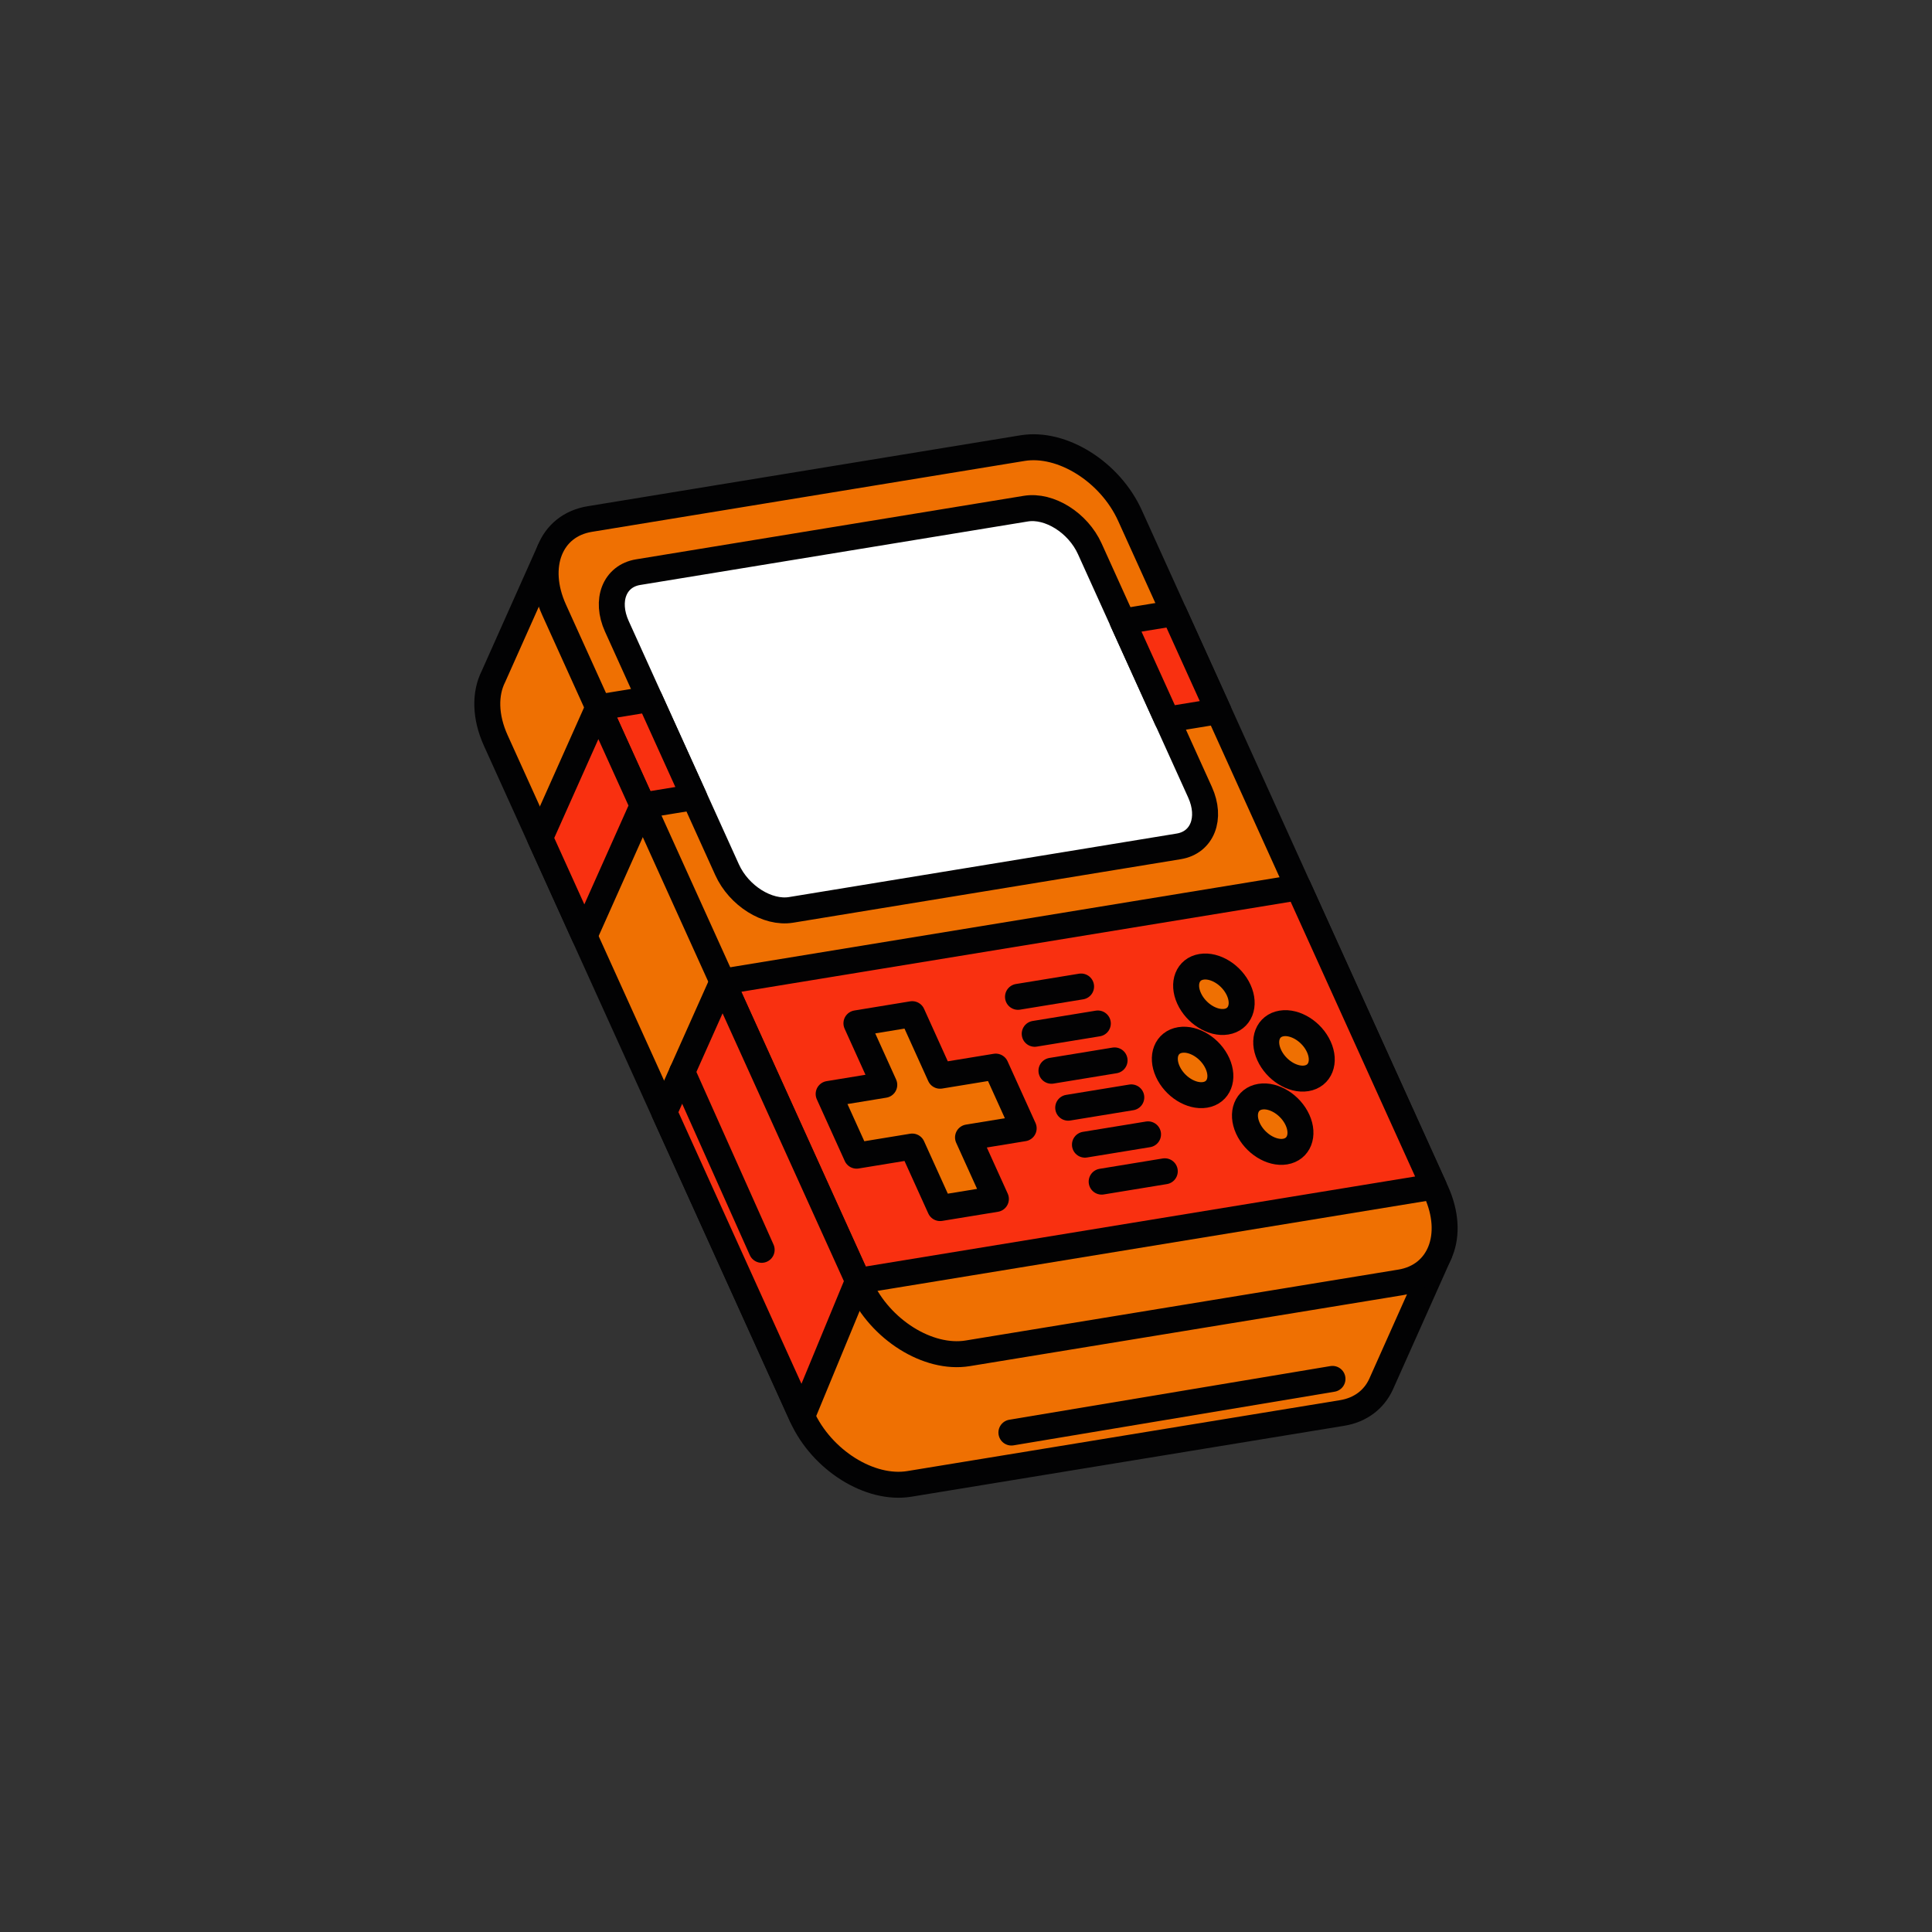 <?xml version="1.0" encoding="UTF-8"?> <svg xmlns="http://www.w3.org/2000/svg" id="_Слой_1" data-name="Слой 1" viewBox="0 0 595.28 595.28"><rect x="0" y="0" width="595.28" height="595.28" fill="#333333" stroke="none"/><defs><style> .cls-1 { fill: #ef7002; } .cls-1, .cls-2 { stroke-linecap: round; stroke-linejoin: round; } .cls-1, .cls-2, .cls-3 { stroke: #020203; stroke-width: 8px; } .cls-2 { fill: #f93010; } .cls-3 { fill: #fff; stroke-miterlimit: 10; } </style></defs><path class="cls-1" d="M443.48,386.3l-65.79-82.38-20.19-44.57h0l-13.68-30.21h0l-13.62-30.07c-6.1-13.46-20.91-22.76-33.09-20.77l-17.46,2.86-21.85-27.35-88.44,15.82-17.34,38.85c-2.63,5.23-2.6,12.31.73,19.66l13.62,30.07h0l2.18,4.8,36.09,79.68h0l9.47,20.91,32.99,72.84c6.1,13.46,20.91,22.76,33.09,20.77l133.34-21.85c5.76-.94,9.89-4.25,12.01-8.89l17.94-40.17Z"></path><path class="cls-1" d="M431.5,395.13l-133.34,21.85c-12.18,1.99-26.99-7.3-33.09-20.77l-94.34-208.3c-6.1-13.46-1.17-26,11-27.99l133.34-21.85c12.18-1.99,26.99,7.3,33.09,20.77l94.34,208.3c6.1,13.46,1.17,26-11,27.99Z"></path><path class="cls-3" d="M363.19,260.78l-119.45,19.57c-7.25,1.19-16.08-4.35-19.71-12.37l-33.97-75.01c-3.63-8.02-.7-15.49,6.56-16.68l119.45-19.57c7.25-1.19,16.08,4.35,19.71,12.37l33.97,75.01c3.63,8.02.7,15.49-6.56,16.68Z"></path><polygon class="cls-2" points="441.81 365.6 264.37 394.67 222.61 302.47 400.05 273.4 441.81 365.6"></polygon><polygon class="cls-1" points="306.8 328.64 289.65 331.45 281.07 312.48 263.88 315.3 272.46 334.26 255.32 337.07 263.93 356.08 281.07 353.27 289.66 372.23 306.85 369.42 298.26 350.46 315.41 347.65 306.8 328.64"></polygon><path class="cls-1" d="M375.11,327.64c2.12,4.67.41,9.02-3.82,9.71s-9.36-2.53-11.48-7.2c-2.12-4.67-.41-9.02,3.82-9.71s9.36,2.53,11.48,7.2Z"></path><path class="cls-1" d="M406.35,322.54c2.12,4.67.41,9.02-3.82,9.71s-9.36-2.53-11.48-7.2c-2.12-4.67-.41-9.02,3.82-9.71s9.36,2.53,11.48,7.2Z"></path><path class="cls-1" d="M381.67,305.09c2.12,4.67.41,9.02-3.82,9.71s-9.36-2.53-11.48-7.2c-2.12-4.67-.41-9.02,3.82-9.71s9.36,2.53,11.48,7.2Z"></path><path class="cls-1" d="M399.79,345.11c-2.12-4.67-7.26-7.9-11.48-7.2-4.22.69-5.93,5.04-3.82,9.71,2.12,4.67,7.26,7.9,11.48,7.2s5.93-5.04,3.82-9.71Z"></path><polygon class="cls-2" points="213.88 245.59 198.03 248.19 184.34 217.98 200.2 215.39 213.88 245.59"></polygon><polygon class="cls-2" points="375.46 219.12 359.61 221.72 345.92 191.51 361.78 188.91 375.46 219.12"></polygon><line class="cls-1" x1="313.66" y1="307.14" x2="333.1" y2="303.96"></line><line class="cls-1" x1="318.81" y1="318.53" x2="338.26" y2="315.35"></line><line class="cls-1" x1="323.97" y1="329.92" x2="343.42" y2="326.73"></line><line class="cls-1" x1="329.13" y1="341.3" x2="348.57" y2="338.12"></line><line class="cls-1" x1="334.29" y1="352.69" x2="353.73" y2="349.51"></line><line class="cls-1" x1="339.44" y1="364.08" x2="358.89" y2="360.89"></line><polygon class="cls-2" points="198.03 248.19 180.07 288.41 166.39 258.2 184.34 217.98 198.03 248.19"></polygon><polygon class="cls-2" points="222.61 302.47 204.65 342.69 247.11 436.43 264.37 394.67 222.61 302.47"></polygon><line class="cls-1" x1="311.63" y1="441.39" x2="410.56" y2="424.86"></line><line class="cls-1" x1="210.19" y1="330.28" x2="234.68" y2="385.09"></line></svg> 